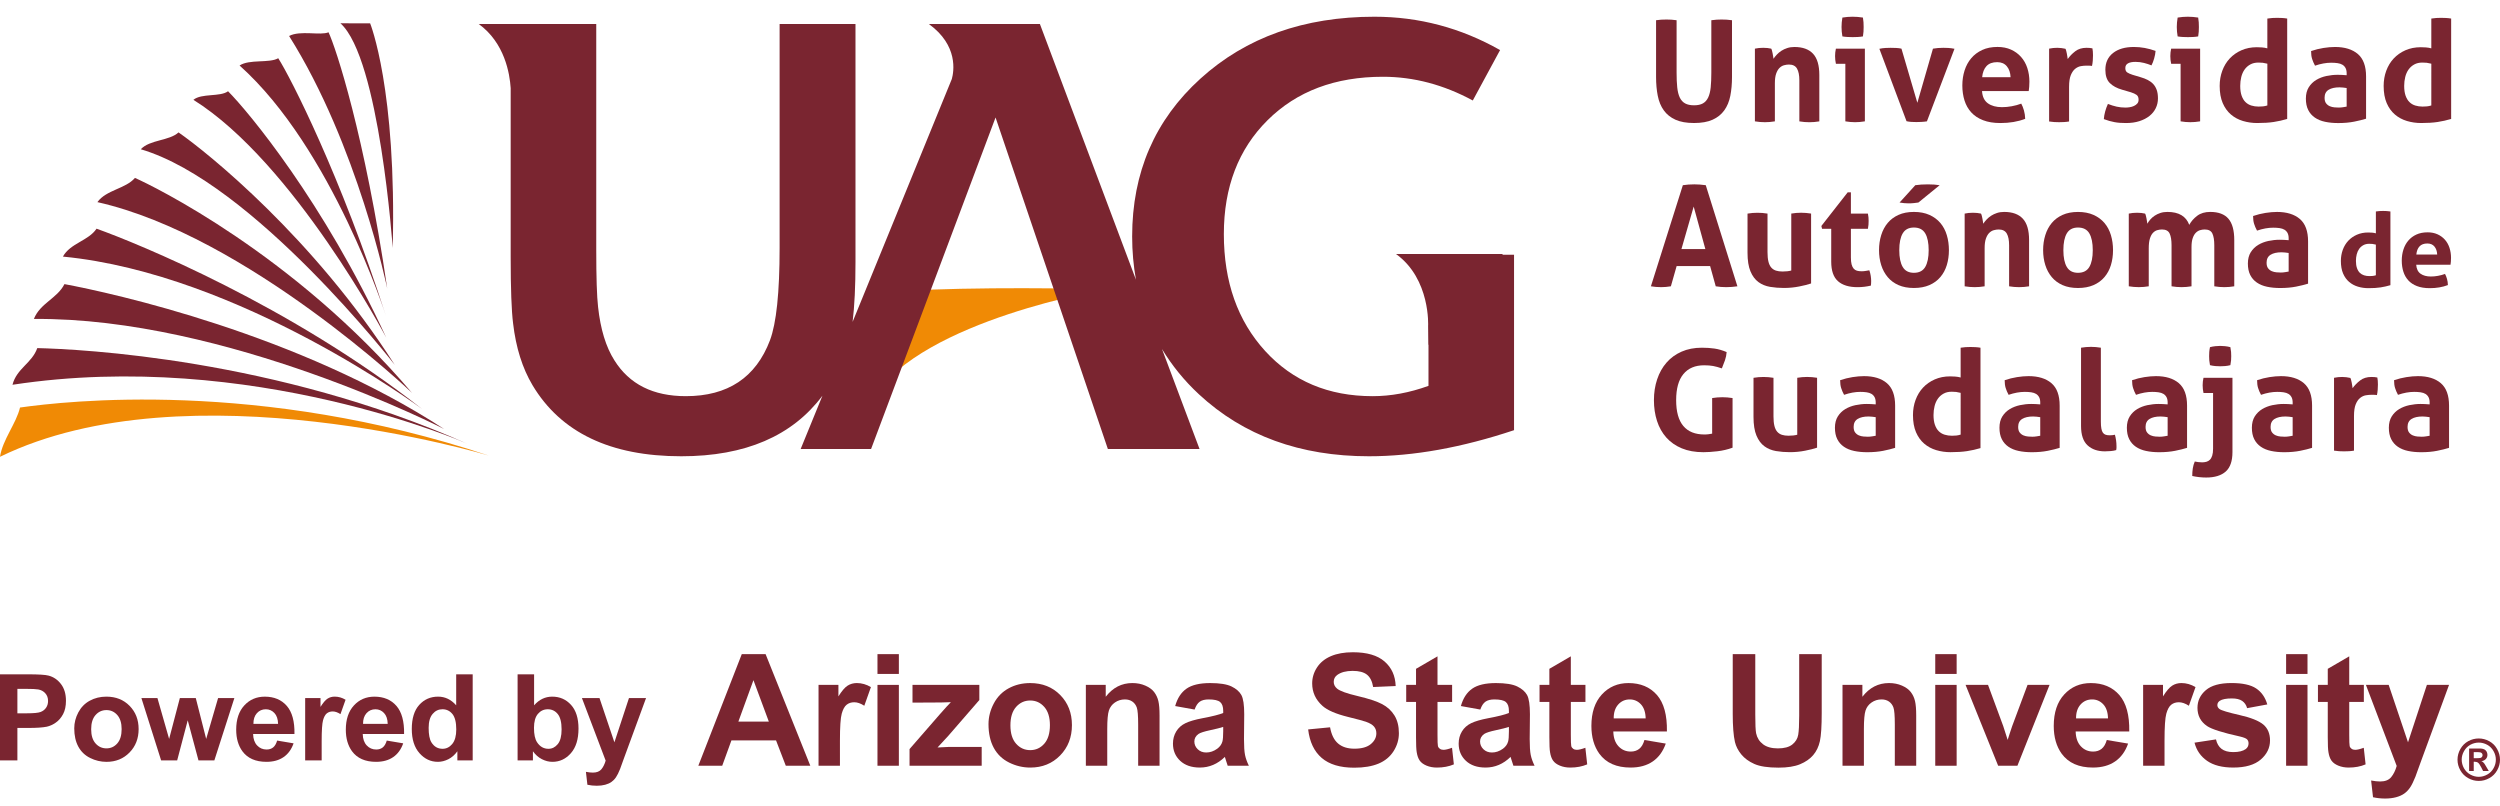 <?xml version="1.0" encoding="iso-8859-1"?>
<!-- Generator: Adobe Illustrator 27.7.0, SVG Export Plug-In . SVG Version: 6.00 Build 0)  -->
<svg version="1.1" id="Capa_1" xmlns="http://www.w3.org/2000/svg" xmlns:xlink="http://www.w3.org/1999/xlink" x="0px" y="0px"
	 viewBox="0 0 180 58" style="enable-background:new 0 0 180 58;" xml:space="preserve">
<g id="Ilustraci&#xF3;n_4_00000132790250542125063430000007858405399167453880_">
	<g>
		<g>
			<path style="fill:#7A2530;" d="M119.236,1.457c0.128-0.02,0.253-0.034,0.375-0.041c0.122-0.006,0.247-0.01,0.374-0.01
				c0.115,0,0.233,0.003,0.355,0.01c0.122,0.007,0.247,0.021,0.375,0.041v3.777c0,0.411,0.015,0.764,0.046,1.058
				c0.031,0.293,0.091,0.537,0.182,0.729c0.091,0.192,0.22,0.334,0.385,0.424c0.165,0.091,0.379,0.137,0.643,0.137
				c0.263,0,0.476-0.046,0.638-0.137c0.162-0.091,0.288-0.232,0.38-0.424c0.091-0.193,0.152-0.436,0.182-0.729
				c0.03-0.294,0.045-0.647,0.045-1.058V1.457c0.135-0.02,0.264-0.034,0.385-0.041c0.121-0.006,0.24-0.01,0.354-0.01
				c0.121,0,0.244,0.003,0.369,0.01c0.125,0.007,0.252,0.021,0.38,0.041v4.091c0,0.493-0.041,0.943-0.121,1.351
				c-0.081,0.409-0.226,0.758-0.436,1.048c-0.209,0.29-0.489,0.515-0.84,0.673c-0.351,0.158-0.796,0.237-1.336,0.237
				c-0.54,0-0.986-0.079-1.336-0.237c-0.352-0.158-0.632-0.383-0.841-0.673c-0.209-0.29-0.354-0.639-0.435-1.048
				c-0.081-0.408-0.122-0.859-0.122-1.351V1.457z"/>
			<path style="fill:#7A2530;" d="M126.354,3.503c0.095-0.02,0.189-0.035,0.284-0.046c0.095-0.01,0.199-0.015,0.314-0.015
				c0.115,0,0.216,0.005,0.303,0.015c0.088,0.01,0.18,0.025,0.274,0.046c0.021,0.034,0.039,0.083,0.055,0.147
				c0.017,0.064,0.033,0.131,0.046,0.203c0.014,0.071,0.026,0.14,0.036,0.207c0.01,0.067,0.018,0.125,0.025,0.172
				c0.067-0.101,0.148-0.203,0.243-0.303c0.094-0.102,0.204-0.192,0.328-0.273c0.125-0.081,0.266-0.147,0.421-0.197
				c0.155-0.051,0.327-0.076,0.516-0.076c0.594,0,1.041,0.162,1.341,0.486c0.301,0.324,0.451,0.834,0.451,1.529v3.341
				c-0.243,0.041-0.483,0.061-0.719,0.061c-0.237,0-0.476-0.02-0.719-0.061V5.781c0-0.365-0.055-0.645-0.168-0.841
				c-0.111-0.195-0.305-0.293-0.582-0.293c-0.115,0-0.233,0.017-0.354,0.051c-0.122,0.033-0.231,0.1-0.329,0.197
				c-0.098,0.098-0.177,0.235-0.238,0.411c-0.061,0.175-0.091,0.404-0.091,0.688v2.744c-0.242,0.041-0.482,0.061-0.719,0.061
				c-0.236,0-0.476-0.02-0.719-0.061V3.503z"/>
			<path style="fill:#7A2530;" d="M132.865,4.596h-0.679c-0.02-0.087-0.035-0.18-0.046-0.279c-0.01-0.097-0.015-0.191-0.015-0.278
				c0-0.182,0.02-0.361,0.06-0.537h2.086v5.235c-0.243,0.041-0.479,0.061-0.708,0.061c-0.223,0-0.456-0.02-0.698-0.061V4.596z
				 M132.652,2.622c-0.041-0.23-0.061-0.456-0.061-0.678c0-0.217,0.02-0.442,0.061-0.679c0.115-0.02,0.238-0.035,0.369-0.046
				c0.132-0.01,0.252-0.015,0.36-0.015c0.115,0,0.24,0.005,0.375,0.015c0.135,0.01,0.26,0.025,0.375,0.046
				c0.02,0.116,0.034,0.228,0.041,0.34c0.006,0.111,0.01,0.224,0.01,0.339c0,0.108-0.003,0.219-0.01,0.334
				c-0.007,0.114-0.021,0.229-0.041,0.344c-0.115,0.02-0.238,0.034-0.37,0.041c-0.131,0.006-0.254,0.01-0.369,0.01
				c-0.108,0-0.23-0.003-0.365-0.01C132.892,2.656,132.767,2.642,132.652,2.622"/>
			<path style="fill:#7A2530;" d="M135.315,3.513c0.162-0.034,0.312-0.054,0.451-0.06c0.138-0.007,0.258-0.01,0.359-0.01
				c0.135,0,0.27,0.003,0.405,0.01c0.135,0.006,0.26,0.023,0.375,0.05l1.144,3.898l1.124-3.898c0.115-0.021,0.236-0.036,0.365-0.046
				c0.128-0.01,0.256-0.015,0.385-0.015c0.101,0,0.218,0.003,0.349,0.01c0.132,0.006,0.282,0.027,0.451,0.06l-1.985,5.225
				c-0.128,0.02-0.263,0.034-0.405,0.041c-0.141,0.007-0.26,0.01-0.354,0.01c-0.101,0-0.216-0.004-0.344-0.01
				c-0.128-0.007-0.25-0.024-0.365-0.051L135.315,3.513z"/>
			<path style="fill:#7A2530;" d="M142.706,6.561c0.027,0.405,0.169,0.698,0.426,0.881c0.256,0.182,0.594,0.274,1.012,0.274
				c0.23,0,0.464-0.022,0.704-0.067c0.24-0.043,0.467-0.106,0.683-0.187c0.074,0.135,0.138,0.297,0.192,0.486
				c0.054,0.189,0.084,0.392,0.091,0.608c-0.527,0.203-1.12,0.303-1.782,0.303c-0.486,0-0.902-0.067-1.25-0.203
				c-0.348-0.134-0.631-0.322-0.85-0.562c-0.22-0.24-0.382-0.525-0.487-0.856c-0.104-0.33-0.157-0.692-0.157-1.083
				c0-0.385,0.054-0.746,0.162-1.084c0.108-0.337,0.268-0.631,0.481-0.881c0.212-0.25,0.476-0.447,0.789-0.592
				c0.314-0.146,0.68-0.218,1.099-0.218c0.364,0,0.689,0.064,0.972,0.192c0.284,0.128,0.525,0.303,0.723,0.526
				c0.199,0.223,0.35,0.488,0.451,0.795c0.101,0.307,0.152,0.637,0.152,0.987c0,0.129-0.006,0.255-0.015,0.38
				c-0.01,0.125-0.022,0.225-0.035,0.299H142.706z M144.761,5.558c-0.014-0.324-0.103-0.586-0.268-0.785
				c-0.165-0.199-0.397-0.298-0.694-0.298c-0.338,0-0.594,0.094-0.77,0.283c-0.176,0.189-0.28,0.456-0.314,0.8H144.761z"/>
			<path style="fill:#7A2530;" d="M147.536,3.503c0.102-0.02,0.198-0.035,0.289-0.046c0.091-0.01,0.191-0.015,0.299-0.015
				c0.101,0,0.201,0.006,0.299,0.019c0.098,0.014,0.194,0.031,0.289,0.051c0.021,0.034,0.039,0.083,0.055,0.147
				c0.017,0.064,0.033,0.131,0.046,0.203c0.014,0.07,0.026,0.141,0.036,0.213c0.01,0.07,0.018,0.129,0.025,0.176
				c0.148-0.209,0.33-0.396,0.546-0.561c0.216-0.166,0.486-0.248,0.81-0.248c0.067,0,0.145,0.003,0.233,0.01
				c0.088,0.007,0.153,0.017,0.192,0.03c0.014,0.067,0.024,0.145,0.03,0.233c0.007,0.088,0.01,0.179,0.01,0.273
				c0,0.115-0.005,0.24-0.015,0.375c-0.01,0.135-0.029,0.263-0.056,0.385c-0.075-0.014-0.157-0.021-0.248-0.021h-0.167
				c-0.114,0-0.243,0.011-0.385,0.035c-0.141,0.024-0.277,0.086-0.405,0.187c-0.128,0.101-0.235,0.253-0.319,0.456
				c-0.084,0.203-0.127,0.486-0.127,0.851v2.491c-0.121,0.021-0.242,0.034-0.364,0.041c-0.121,0.007-0.24,0.01-0.354,0.01
				s-0.231-0.004-0.349-0.01c-0.118-0.007-0.241-0.02-0.37-0.041V3.503z"/>
			<path style="fill:#7A2530;" d="M152.791,6.459c-0.378-0.108-0.673-0.268-0.886-0.481c-0.213-0.212-0.319-0.531-0.319-0.956
				c0-0.513,0.184-0.915,0.552-1.205c0.368-0.29,0.869-0.435,1.503-0.435c0.264,0,0.523,0.024,0.78,0.071
				c0.256,0.048,0.516,0.118,0.78,0.212c-0.014,0.176-0.047,0.358-0.102,0.547c-0.054,0.189-0.118,0.355-0.193,0.496
				c-0.162-0.067-0.34-0.127-0.536-0.177c-0.196-0.051-0.402-0.076-0.617-0.076c-0.23,0-0.408,0.035-0.537,0.106
				c-0.128,0.071-0.193,0.184-0.193,0.34c0,0.148,0.046,0.253,0.137,0.314c0.092,0.061,0.221,0.118,0.39,0.172l0.577,0.172
				c0.189,0.054,0.359,0.12,0.511,0.198c0.152,0.078,0.282,0.174,0.39,0.289c0.108,0.115,0.192,0.256,0.253,0.424
				c0.061,0.169,0.091,0.375,0.091,0.618c0,0.25-0.053,0.483-0.157,0.698c-0.104,0.216-0.256,0.403-0.455,0.562
				c-0.2,0.158-0.441,0.283-0.724,0.374c-0.283,0.091-0.604,0.136-0.962,0.136c-0.162,0-0.31-0.005-0.445-0.015
				c-0.136-0.01-0.266-0.027-0.39-0.051c-0.125-0.024-0.248-0.052-0.369-0.086c-0.122-0.034-0.253-0.078-0.395-0.131
				c0.013-0.182,0.046-0.366,0.097-0.552c0.051-0.185,0.116-0.366,0.197-0.541c0.223,0.088,0.434,0.153,0.633,0.197
				c0.199,0.044,0.407,0.066,0.623,0.066c0.095,0,0.198-0.008,0.309-0.025c0.112-0.017,0.214-0.047,0.309-0.091
				c0.095-0.043,0.174-0.101,0.238-0.172c0.065-0.07,0.096-0.163,0.096-0.278c0-0.162-0.049-0.278-0.147-0.349
				c-0.098-0.071-0.235-0.133-0.41-0.188L152.791,6.459z"/>
			<path style="fill:#7A2530;" d="M157.003,4.596h-0.679c-0.02-0.087-0.035-0.18-0.046-0.279c-0.01-0.097-0.015-0.191-0.015-0.278
				c0-0.182,0.02-0.361,0.06-0.537h2.086v5.235c-0.243,0.041-0.479,0.061-0.708,0.061c-0.223,0-0.456-0.02-0.698-0.061V4.596z
				 M156.79,2.622c-0.041-0.23-0.061-0.456-0.061-0.678c0-0.217,0.02-0.442,0.061-0.679c0.115-0.02,0.238-0.035,0.369-0.046
				c0.132-0.01,0.252-0.015,0.36-0.015c0.115,0,0.24,0.005,0.375,0.015c0.135,0.01,0.26,0.025,0.375,0.046
				c0.02,0.116,0.034,0.228,0.041,0.34c0.006,0.111,0.01,0.224,0.01,0.339c0,0.108-0.003,0.219-0.01,0.334
				c-0.007,0.114-0.021,0.229-0.041,0.344c-0.115,0.02-0.238,0.034-0.37,0.041c-0.132,0.006-0.254,0.01-0.369,0.01
				c-0.108,0-0.23-0.003-0.365-0.01C157.029,2.656,156.905,2.642,156.79,2.622"/>
			<path style="fill:#7A2530;" d="M163.25,1.336c0.122-0.021,0.241-0.034,0.36-0.041c0.118-0.006,0.234-0.01,0.349-0.01
				c0.115,0,0.233,0.003,0.355,0.01c0.121,0.007,0.242,0.02,0.364,0.041v7.229c-0.318,0.095-0.64,0.167-0.967,0.217
				c-0.328,0.051-0.724,0.076-1.19,0.076c-0.358,0-0.7-0.049-1.028-0.147c-0.328-0.098-0.617-0.253-0.866-0.466
				c-0.25-0.213-0.447-0.488-0.592-0.825c-0.145-0.338-0.218-0.75-0.218-1.235c0-0.385,0.062-0.748,0.187-1.089
				c0.125-0.341,0.304-0.636,0.537-0.886c0.233-0.249,0.515-0.447,0.845-0.592c0.331-0.145,0.699-0.218,1.104-0.218
				c0.122,0,0.248,0.005,0.38,0.015c0.131,0.01,0.258,0.032,0.379,0.066V1.336z M163.25,4.586c-0.135-0.034-0.244-0.055-0.329-0.066
				c-0.085-0.01-0.191-0.015-0.319-0.015c-0.223,0-0.417,0.045-0.582,0.137c-0.165,0.091-0.302,0.212-0.41,0.365
				c-0.108,0.152-0.187,0.33-0.238,0.536c-0.051,0.206-0.076,0.42-0.076,0.643c0,0.277,0.034,0.512,0.101,0.703
				c0.068,0.192,0.16,0.346,0.278,0.46c0.119,0.116,0.258,0.198,0.42,0.249c0.163,0.05,0.338,0.076,0.527,0.076
				c0.115,0,0.219-0.005,0.314-0.015c0.095-0.01,0.199-0.031,0.314-0.066V4.586z"/>
			<path style="fill:#7A2530;" d="M168.96,5.295c0-0.163-0.027-0.294-0.08-0.395c-0.055-0.102-0.129-0.181-0.223-0.238
				c-0.095-0.057-0.211-0.096-0.35-0.116c-0.139-0.02-0.292-0.03-0.461-0.03c-0.365,0-0.753,0.071-1.165,0.212
				c-0.095-0.175-0.165-0.341-0.212-0.496c-0.048-0.155-0.071-0.34-0.071-0.557c0.297-0.101,0.594-0.175,0.89-0.222
				c0.297-0.047,0.574-0.071,0.831-0.071c0.701,0,1.25,0.169,1.645,0.506c0.395,0.337,0.593,0.877,0.593,1.62v3.038
				c-0.237,0.074-0.524,0.145-0.861,0.213c-0.338,0.067-0.719,0.101-1.144,0.101c-0.345,0-0.66-0.03-0.946-0.091
				c-0.287-0.06-0.534-0.162-0.739-0.304c-0.206-0.142-0.365-0.324-0.476-0.547c-0.112-0.222-0.168-0.496-0.168-0.82
				s0.07-0.596,0.207-0.815c0.139-0.219,0.317-0.395,0.537-0.527c0.219-0.132,0.464-0.226,0.734-0.284
				c0.27-0.057,0.54-0.086,0.81-0.086c0.195,0,0.412,0.01,0.648,0.031V5.295z M168.96,6.338c-0.08-0.014-0.169-0.025-0.263-0.035
				c-0.095-0.01-0.179-0.015-0.254-0.015c-0.331,0-0.592,0.059-0.784,0.177c-0.192,0.118-0.289,0.309-0.289,0.572
				c0,0.176,0.037,0.311,0.111,0.405c0.074,0.094,0.164,0.164,0.268,0.207c0.104,0.044,0.216,0.071,0.334,0.081
				c0.118,0.01,0.221,0.015,0.309,0.015c0.101,0,0.203-0.009,0.304-0.025c0.101-0.017,0.189-0.032,0.263-0.045V6.338z"/>
			<path style="fill:#7A2530;" d="M175.055,1.336c0.122-0.021,0.241-0.034,0.36-0.041c0.118-0.006,0.234-0.01,0.349-0.01
				c0.115,0,0.233,0.003,0.355,0.01c0.121,0.007,0.242,0.02,0.364,0.041v7.229c-0.318,0.095-0.64,0.167-0.967,0.217
				c-0.328,0.051-0.724,0.076-1.19,0.076c-0.358,0-0.7-0.049-1.027-0.147c-0.328-0.098-0.617-0.253-0.866-0.466
				c-0.25-0.213-0.447-0.488-0.592-0.825c-0.145-0.338-0.218-0.75-0.218-1.235c0-0.385,0.062-0.748,0.187-1.089
				c0.125-0.341,0.304-0.636,0.537-0.886c0.233-0.249,0.515-0.447,0.845-0.592c0.331-0.145,0.699-0.218,1.104-0.218
				c0.122,0,0.248,0.005,0.38,0.015c0.131,0.01,0.258,0.032,0.379,0.066V1.336z M175.055,4.586
				c-0.135-0.034-0.244-0.055-0.329-0.066c-0.085-0.01-0.191-0.015-0.319-0.015c-0.223,0-0.417,0.045-0.582,0.137
				c-0.165,0.091-0.302,0.212-0.41,0.365c-0.108,0.152-0.187,0.33-0.238,0.536c-0.051,0.206-0.076,0.42-0.076,0.643
				c0,0.277,0.034,0.512,0.101,0.703c0.068,0.192,0.16,0.346,0.278,0.46c0.118,0.116,0.258,0.198,0.42,0.249
				c0.163,0.05,0.338,0.076,0.527,0.076c0.115,0,0.219-0.005,0.314-0.015c0.095-0.01,0.199-0.031,0.314-0.066V4.586z"/>
			<path style="fill:#7A2530;" d="M123.276,28.66c0.249-0.04,0.492-0.06,0.729-0.06s0.483,0.02,0.739,0.06v3.574
				c-0.351,0.128-0.718,0.214-1.099,0.258c-0.381,0.044-0.714,0.066-0.997,0.066c-0.594,0-1.114-0.092-1.56-0.278
				c-0.445-0.185-0.817-0.446-1.114-0.779c-0.297-0.335-0.52-0.731-0.668-1.19c-0.149-0.459-0.223-0.958-0.223-1.498
				c0-0.54,0.077-1.042,0.233-1.504c0.155-0.462,0.379-0.863,0.673-1.2c0.293-0.338,0.654-0.6,1.084-0.79
				c0.428-0.189,0.917-0.284,1.463-0.284c0.324,0,0.626,0.021,0.906,0.061c0.28,0.04,0.573,0.125,0.876,0.253
				c-0.014,0.203-0.054,0.4-0.121,0.593c-0.067,0.192-0.142,0.386-0.223,0.582c-0.236-0.081-0.446-0.139-0.628-0.172
				c-0.182-0.034-0.398-0.051-0.648-0.051c-0.648,0-1.146,0.211-1.494,0.633c-0.348,0.422-0.521,1.048-0.521,1.879
				c0,0.83,0.172,1.449,0.516,1.858c0.345,0.409,0.851,0.612,1.519,0.612c0.115,0,0.218-0.006,0.308-0.02
				c0.092-0.013,0.174-0.027,0.249-0.04V28.66z"/>
			<path style="fill:#7A2530;" d="M126.253,27.202c0.242-0.041,0.482-0.06,0.719-0.06c0.236,0,0.476,0.019,0.719,0.06v2.774
				c0,0.277,0.022,0.505,0.066,0.683c0.043,0.179,0.111,0.321,0.202,0.425c0.091,0.105,0.205,0.179,0.339,0.223
				c0.134,0.043,0.293,0.065,0.476,0.065c0.25,0,0.459-0.024,0.628-0.071v-4.101c0.243-0.041,0.48-0.06,0.709-0.06
				c0.236,0,0.476,0.019,0.719,0.06v5.032c-0.216,0.075-0.501,0.147-0.856,0.217c-0.354,0.071-0.724,0.107-1.108,0.107
				c-0.345,0-0.675-0.027-0.993-0.08c-0.317-0.055-0.596-0.169-0.835-0.345c-0.24-0.176-0.43-0.432-0.572-0.77
				c-0.142-0.338-0.213-0.786-0.213-1.347V27.202z"/>
			<path style="fill:#7A2530;" d="M135.052,28.994c0-0.163-0.027-0.294-0.08-0.395c-0.055-0.102-0.129-0.181-0.223-0.238
				c-0.095-0.057-0.211-0.096-0.35-0.116c-0.139-0.02-0.292-0.03-0.461-0.03c-0.365,0-0.753,0.071-1.165,0.212
				c-0.095-0.175-0.165-0.341-0.212-0.496c-0.048-0.155-0.071-0.34-0.071-0.557c0.297-0.101,0.594-0.175,0.89-0.222
				c0.297-0.047,0.574-0.071,0.831-0.071c0.701,0,1.25,0.169,1.645,0.506c0.395,0.337,0.593,0.877,0.593,1.62v3.038
				c-0.237,0.074-0.524,0.145-0.861,0.213c-0.338,0.067-0.719,0.101-1.144,0.101c-0.345,0-0.66-0.03-0.946-0.091
				c-0.287-0.06-0.534-0.162-0.739-0.304c-0.206-0.142-0.365-0.324-0.476-0.547c-0.112-0.222-0.168-0.496-0.168-0.82
				c0-0.324,0.07-0.596,0.207-0.815c0.139-0.219,0.317-0.395,0.537-0.527c0.219-0.132,0.464-0.226,0.734-0.284
				c0.27-0.057,0.54-0.086,0.81-0.086c0.195,0,0.412,0.01,0.648,0.031V28.994z M135.052,30.037c-0.08-0.014-0.169-0.025-0.263-0.035
				c-0.095-0.01-0.179-0.015-0.254-0.015c-0.331,0-0.592,0.059-0.784,0.177c-0.192,0.118-0.289,0.309-0.289,0.572
				c0,0.176,0.037,0.311,0.111,0.405c0.074,0.094,0.164,0.164,0.268,0.207c0.104,0.044,0.216,0.071,0.334,0.081
				c0.118,0.01,0.221,0.015,0.309,0.015c0.101,0,0.203-0.009,0.304-0.025c0.101-0.017,0.189-0.032,0.263-0.045V30.037z"/>
			<path style="fill:#7A2530;" d="M141.167,25.035c0.122-0.021,0.241-0.034,0.36-0.041c0.118-0.006,0.234-0.01,0.349-0.01
				c0.115,0,0.233,0.003,0.355,0.01c0.121,0.007,0.242,0.02,0.364,0.041v7.229c-0.318,0.095-0.64,0.167-0.967,0.217
				c-0.328,0.051-0.724,0.076-1.19,0.076c-0.358,0-0.701-0.049-1.028-0.147c-0.328-0.098-0.617-0.253-0.866-0.466
				c-0.25-0.213-0.447-0.488-0.592-0.825c-0.145-0.338-0.218-0.75-0.218-1.235c0-0.385,0.062-0.748,0.187-1.089
				c0.125-0.341,0.304-0.636,0.537-0.886c0.233-0.249,0.515-0.447,0.845-0.592c0.331-0.145,0.699-0.218,1.104-0.218
				c0.122,0,0.248,0.005,0.38,0.015c0.131,0.01,0.258,0.032,0.379,0.066V25.035z M141.167,28.285
				c-0.135-0.034-0.244-0.055-0.329-0.066c-0.085-0.01-0.191-0.015-0.319-0.015c-0.223,0-0.417,0.045-0.582,0.137
				c-0.165,0.091-0.302,0.212-0.41,0.365c-0.108,0.152-0.187,0.33-0.238,0.536c-0.051,0.206-0.076,0.42-0.076,0.643
				c0,0.277,0.034,0.512,0.101,0.703c0.068,0.192,0.16,0.346,0.278,0.46c0.119,0.116,0.258,0.198,0.42,0.249
				c0.163,0.05,0.338,0.076,0.527,0.076c0.115,0,0.219-0.005,0.314-0.015c0.095-0.01,0.199-0.031,0.314-0.066V28.285z"/>
			<path style="fill:#7A2530;" d="M146.898,28.994c0-0.163-0.027-0.294-0.08-0.395c-0.055-0.102-0.129-0.181-0.223-0.238
				c-0.095-0.057-0.211-0.096-0.35-0.116c-0.139-0.02-0.292-0.03-0.461-0.03c-0.365,0-0.753,0.071-1.165,0.212
				c-0.095-0.175-0.165-0.341-0.212-0.496c-0.048-0.155-0.071-0.34-0.071-0.557c0.297-0.101,0.594-0.175,0.89-0.222
				c0.297-0.047,0.574-0.071,0.831-0.071c0.701,0,1.25,0.169,1.645,0.506c0.395,0.337,0.593,0.877,0.593,1.62v3.038
				c-0.237,0.074-0.524,0.145-0.861,0.213c-0.338,0.067-0.719,0.101-1.144,0.101c-0.345,0-0.66-0.03-0.946-0.091
				c-0.287-0.06-0.534-0.162-0.739-0.304c-0.206-0.142-0.365-0.324-0.476-0.547c-0.112-0.222-0.168-0.496-0.168-0.82
				c0-0.324,0.07-0.596,0.207-0.815c0.139-0.219,0.317-0.395,0.537-0.527c0.219-0.132,0.464-0.226,0.734-0.284
				c0.27-0.057,0.54-0.086,0.81-0.086c0.195,0,0.412,0.01,0.648,0.031V28.994z M146.898,30.037c-0.08-0.014-0.169-0.025-0.263-0.035
				c-0.095-0.01-0.179-0.015-0.254-0.015c-0.331,0-0.592,0.059-0.784,0.177c-0.192,0.118-0.289,0.309-0.289,0.572
				c0,0.176,0.037,0.311,0.111,0.405c0.074,0.094,0.164,0.164,0.268,0.207c0.104,0.044,0.216,0.071,0.334,0.081
				c0.118,0.01,0.221,0.015,0.309,0.015c0.101,0,0.202-0.009,0.304-0.025c0.101-0.017,0.189-0.032,0.263-0.045V30.037z"/>
			<path style="fill:#7A2530;" d="M149.834,25.035c0.243-0.041,0.483-0.061,0.72-0.061c0.229,0,0.465,0.02,0.708,0.061v5.315
				c0,0.21,0.012,0.378,0.036,0.507c0.023,0.128,0.06,0.228,0.111,0.298c0.051,0.071,0.117,0.12,0.198,0.147
				c0.081,0.027,0.182,0.04,0.304,0.04c0.054,0,0.113-0.003,0.177-0.01c0.064-0.006,0.127-0.017,0.187-0.03
				c0.074,0.277,0.112,0.546,0.112,0.81v0.147c0,0.044-0.007,0.093-0.02,0.147c-0.108,0.034-0.238,0.057-0.39,0.071
				c-0.152,0.013-0.292,0.02-0.42,0.02c-0.52,0-0.937-0.143-1.251-0.431c-0.314-0.287-0.471-0.754-0.471-1.402V25.035z"/>
			<path style="fill:#7A2530;" d="M156.071,28.994c0-0.163-0.027-0.294-0.08-0.395c-0.055-0.102-0.129-0.181-0.223-0.238
				c-0.095-0.057-0.211-0.096-0.35-0.116c-0.139-0.02-0.292-0.03-0.461-0.03c-0.365,0-0.753,0.071-1.165,0.212
				c-0.095-0.175-0.165-0.341-0.212-0.496c-0.048-0.155-0.071-0.34-0.071-0.557c0.297-0.101,0.594-0.175,0.89-0.222
				c0.297-0.047,0.574-0.071,0.831-0.071c0.701,0,1.25,0.169,1.645,0.506c0.395,0.337,0.593,0.877,0.593,1.62v3.038
				c-0.237,0.074-0.524,0.145-0.861,0.213c-0.338,0.067-0.719,0.101-1.144,0.101c-0.345,0-0.66-0.03-0.946-0.091
				c-0.287-0.06-0.534-0.162-0.739-0.304c-0.206-0.142-0.365-0.324-0.476-0.547c-0.112-0.222-0.168-0.496-0.168-0.82
				c0-0.324,0.07-0.596,0.207-0.815c0.139-0.219,0.317-0.395,0.537-0.527c0.219-0.132,0.464-0.226,0.734-0.284
				c0.27-0.057,0.54-0.086,0.81-0.086c0.195,0,0.412,0.01,0.648,0.031V28.994z M156.071,30.037c-0.08-0.014-0.169-0.025-0.263-0.035
				c-0.095-0.01-0.179-0.015-0.254-0.015c-0.331,0-0.592,0.059-0.784,0.177c-0.192,0.118-0.289,0.309-0.289,0.572
				c0,0.176,0.037,0.311,0.111,0.405c0.074,0.094,0.164,0.164,0.268,0.207c0.104,0.044,0.216,0.071,0.334,0.081
				c0.118,0.01,0.221,0.015,0.309,0.015c0.101,0,0.202-0.009,0.304-0.025c0.101-0.017,0.189-0.032,0.263-0.045V30.037z"/>
			<path style="fill:#7A2530;" d="M159.341,28.295h-0.689c-0.02-0.087-0.035-0.18-0.046-0.278c-0.01-0.097-0.015-0.191-0.015-0.278
				c0-0.183,0.02-0.361,0.06-0.537h2.086v5.346c0,0.648-0.162,1.116-0.485,1.403c-0.325,0.287-0.794,0.431-1.408,0.431
				c-0.169,0-0.341-0.01-0.516-0.03c-0.176-0.02-0.338-0.047-0.486-0.081c0-0.196,0.013-0.379,0.04-0.551
				c0.027-0.172,0.075-0.337,0.142-0.491c0.068,0.013,0.148,0.027,0.243,0.041c0.095,0.013,0.189,0.019,0.284,0.019
				c0.107,0,0.211-0.013,0.309-0.04c0.097-0.028,0.182-0.076,0.253-0.147c0.071-0.071,0.126-0.171,0.167-0.299
				c0.041-0.129,0.061-0.297,0.061-0.506V28.295z M159.118,26.291c-0.027-0.141-0.044-0.26-0.051-0.354
				c-0.007-0.095-0.01-0.192-0.01-0.293c0-0.108,0.004-0.209,0.01-0.304c0.006-0.094,0.024-0.209,0.051-0.344
				c0.128-0.034,0.258-0.058,0.39-0.071c0.132-0.014,0.248-0.02,0.35-0.02c0.095,0,0.209,0.007,0.344,0.02
				c0.135,0.013,0.264,0.037,0.385,0.071c0.027,0.135,0.044,0.25,0.051,0.344c0.006,0.095,0.01,0.196,0.01,0.304
				c0,0.101-0.003,0.199-0.01,0.293c-0.007,0.094-0.024,0.213-0.051,0.354c-0.121,0.034-0.25,0.055-0.385,0.066
				c-0.135,0.01-0.249,0.015-0.344,0.015c-0.102,0-0.218-0.006-0.35-0.015C159.376,26.346,159.246,26.325,159.118,26.291"/>
			<path style="fill:#7A2530;" d="M165.072,28.994c0-0.163-0.027-0.294-0.08-0.395c-0.055-0.102-0.129-0.181-0.223-0.238
				c-0.095-0.057-0.211-0.096-0.35-0.116c-0.139-0.02-0.292-0.03-0.461-0.03c-0.365,0-0.753,0.071-1.165,0.212
				c-0.095-0.175-0.165-0.341-0.212-0.496c-0.048-0.155-0.071-0.34-0.071-0.557c0.297-0.101,0.594-0.175,0.89-0.222
				c0.297-0.047,0.574-0.071,0.831-0.071c0.701,0,1.25,0.169,1.645,0.506c0.395,0.337,0.593,0.877,0.593,1.62v3.038
				c-0.237,0.074-0.524,0.145-0.861,0.213c-0.338,0.067-0.719,0.101-1.144,0.101c-0.345,0-0.66-0.03-0.946-0.091
				c-0.287-0.06-0.534-0.162-0.739-0.304c-0.206-0.142-0.365-0.324-0.476-0.547c-0.112-0.222-0.168-0.496-0.168-0.82
				c0-0.324,0.07-0.596,0.207-0.815c0.139-0.219,0.317-0.395,0.537-0.527c0.219-0.132,0.464-0.226,0.734-0.284
				c0.27-0.057,0.54-0.086,0.81-0.086c0.195,0,0.412,0.01,0.648,0.031V28.994z M165.072,30.037c-0.08-0.014-0.169-0.025-0.263-0.035
				c-0.095-0.01-0.179-0.015-0.254-0.015c-0.331,0-0.592,0.059-0.784,0.177c-0.192,0.118-0.289,0.309-0.289,0.572
				c0,0.176,0.037,0.311,0.111,0.405c0.074,0.094,0.164,0.164,0.268,0.207c0.104,0.044,0.216,0.071,0.334,0.081
				c0.118,0.01,0.221,0.015,0.309,0.015c0.101,0,0.203-0.009,0.304-0.025c0.101-0.017,0.189-0.032,0.263-0.045V30.037z"/>
			<path style="fill:#7A2530;" d="M168.048,27.202c0.102-0.02,0.198-0.035,0.289-0.046c0.091-0.01,0.191-0.015,0.299-0.015
				c0.101,0,0.201,0.006,0.299,0.019c0.098,0.014,0.194,0.031,0.289,0.051c0.021,0.034,0.039,0.083,0.055,0.147
				c0.017,0.064,0.033,0.131,0.046,0.203c0.014,0.07,0.026,0.141,0.036,0.213c0.01,0.07,0.018,0.129,0.025,0.176
				c0.148-0.209,0.33-0.396,0.547-0.561c0.216-0.166,0.486-0.248,0.81-0.248c0.067,0,0.145,0.003,0.233,0.01
				c0.088,0.007,0.153,0.017,0.192,0.03c0.014,0.067,0.024,0.145,0.031,0.233c0.006,0.088,0.01,0.179,0.01,0.273
				c0,0.115-0.005,0.24-0.015,0.375c-0.01,0.135-0.029,0.263-0.056,0.385c-0.075-0.014-0.157-0.021-0.248-0.021h-0.167
				c-0.115,0-0.244,0.011-0.385,0.035c-0.141,0.024-0.277,0.086-0.405,0.187c-0.128,0.101-0.235,0.253-0.319,0.456
				c-0.084,0.203-0.127,0.486-0.127,0.851v2.491c-0.121,0.021-0.242,0.034-0.364,0.041c-0.121,0.007-0.24,0.01-0.354,0.01
				c-0.115,0-0.231-0.004-0.349-0.01c-0.118-0.007-0.241-0.02-0.37-0.041V27.202z"/>
			<path style="fill:#7A2530;" d="M174.934,28.994c0-0.163-0.027-0.294-0.08-0.395c-0.055-0.102-0.129-0.181-0.223-0.238
				c-0.095-0.057-0.211-0.096-0.35-0.116c-0.139-0.02-0.292-0.03-0.461-0.03c-0.365,0-0.753,0.071-1.165,0.212
				c-0.095-0.175-0.165-0.341-0.212-0.496c-0.048-0.155-0.071-0.34-0.071-0.557c0.297-0.101,0.594-0.175,0.89-0.222
				c0.297-0.047,0.574-0.071,0.831-0.071c0.701,0,1.25,0.169,1.645,0.506c0.395,0.337,0.593,0.877,0.593,1.62v3.038
				c-0.237,0.074-0.524,0.145-0.861,0.213s-0.719,0.101-1.144,0.101c-0.345,0-0.66-0.03-0.946-0.091
				c-0.287-0.06-0.534-0.162-0.739-0.304c-0.206-0.142-0.365-0.324-0.476-0.547c-0.112-0.222-0.168-0.496-0.168-0.82
				c0-0.324,0.07-0.596,0.207-0.815c0.139-0.219,0.317-0.395,0.537-0.527c0.219-0.132,0.464-0.226,0.734-0.284
				c0.27-0.057,0.54-0.086,0.81-0.086c0.195,0,0.412,0.01,0.648,0.031V28.994z M174.934,30.037c-0.08-0.014-0.169-0.025-0.263-0.035
				c-0.095-0.01-0.179-0.015-0.254-0.015c-0.331,0-0.592,0.059-0.784,0.177c-0.192,0.118-0.289,0.309-0.289,0.572
				c0,0.176,0.037,0.311,0.111,0.405c0.074,0.094,0.164,0.164,0.268,0.207c0.104,0.044,0.216,0.071,0.334,0.081
				c0.118,0.01,0.221,0.015,0.309,0.015c0.101,0,0.202-0.009,0.304-0.025c0.101-0.017,0.189-0.032,0.263-0.045V30.037z"/>
			<path style="fill:#7A2530;" d="M121.165,13.334c0.141-0.021,0.277-0.035,0.405-0.046c0.128-0.01,0.27-0.015,0.425-0.015
				c0.135,0,0.267,0.005,0.394,0.015c0.129,0.01,0.27,0.025,0.426,0.046l2.278,7.28c-0.277,0.041-0.547,0.061-0.81,0.061
				c-0.256,0-0.506-0.02-0.75-0.061l-0.405-1.458h-2.41l-0.415,1.458c-0.243,0.041-0.476,0.061-0.699,0.061
				c-0.25,0-0.496-0.02-0.739-0.061L121.165,13.334z M122.785,17.931l-0.84-3.058l-0.881,3.058H122.785z"/>
			<path style="fill:#7A2530;" d="M125.823,15.379c0.243-0.041,0.482-0.06,0.719-0.06c0.236,0,0.476,0.019,0.719,0.06v2.774
				c0,0.277,0.022,0.505,0.066,0.683c0.043,0.179,0.111,0.321,0.202,0.425c0.091,0.105,0.205,0.179,0.339,0.223
				c0.135,0.043,0.293,0.065,0.476,0.065c0.25,0,0.459-0.024,0.628-0.071v-4.101c0.242-0.041,0.479-0.06,0.708-0.06
				c0.236,0,0.476,0.019,0.719,0.06v5.032c-0.216,0.075-0.501,0.147-0.856,0.217c-0.354,0.071-0.724,0.107-1.108,0.107
				c-0.345,0-0.675-0.027-0.993-0.08c-0.317-0.055-0.596-0.169-0.835-0.345c-0.24-0.176-0.43-0.432-0.572-0.77
				c-0.142-0.338-0.213-0.786-0.213-1.347V15.379z"/>
			<path style="fill:#7A2530;" d="M131.847,16.473h-0.658l-0.051-0.203l1.894-2.42h0.233v1.529h1.225
				c0.021,0.102,0.034,0.193,0.041,0.274c0.006,0.08,0.01,0.165,0.01,0.253c0,0.095-0.003,0.186-0.01,0.274
				c-0.007,0.088-0.02,0.186-0.041,0.293h-1.225v2.056c0,0.21,0.017,0.378,0.05,0.507c0.034,0.128,0.083,0.229,0.147,0.303
				c0.064,0.074,0.144,0.125,0.238,0.152c0.094,0.027,0.206,0.041,0.335,0.041c0.101,0,0.201-0.009,0.298-0.026
				c0.098-0.017,0.184-0.031,0.259-0.045c0.047,0.129,0.08,0.262,0.101,0.4c0.02,0.138,0.031,0.262,0.031,0.369
				c0,0.075-0.002,0.137-0.006,0.187c-0.003,0.05-0.009,0.099-0.015,0.147c-0.311,0.074-0.631,0.112-0.962,0.112
				c-0.614,0-1.084-0.144-1.407-0.431c-0.324-0.286-0.486-0.754-0.486-1.402V16.473z"/>
			<path style="fill:#7A2530;" d="M137.801,20.735c-0.424,0-0.795-0.069-1.108-0.207c-0.314-0.138-0.574-0.33-0.78-0.577
				c-0.206-0.246-0.362-0.535-0.466-0.865c-0.104-0.331-0.157-0.689-0.157-1.073c0-0.385,0.052-0.746,0.157-1.083
				c0.104-0.338,0.26-0.629,0.466-0.876c0.206-0.246,0.466-0.44,0.78-0.582c0.314-0.142,0.684-0.213,1.108-0.213
				c0.426,0,0.797,0.071,1.114,0.213c0.317,0.141,0.581,0.336,0.79,0.582c0.209,0.247,0.365,0.539,0.465,0.876
				c0.102,0.337,0.152,0.699,0.152,1.083c0,0.385-0.051,0.743-0.152,1.073c-0.101,0.331-0.256,0.62-0.465,0.865
				c-0.209,0.247-0.472,0.439-0.79,0.577C138.597,20.666,138.226,20.735,137.801,20.735 M137.801,19.642
				c0.378,0,0.65-0.139,0.815-0.42c0.165-0.28,0.248-0.684,0.248-1.21c0-0.527-0.083-0.93-0.248-1.21
				c-0.166-0.28-0.437-0.42-0.815-0.42c-0.371,0-0.639,0.14-0.805,0.42c-0.165,0.28-0.248,0.683-0.248,1.21
				c0,0.526,0.083,0.93,0.248,1.21C137.162,19.502,137.429,19.642,137.801,19.642 M137.902,13.334
				c0.269-0.041,0.574-0.06,0.911-0.06c0.175,0,0.325,0.005,0.451,0.015c0.125,0.01,0.254,0.025,0.39,0.046l-1.529,1.246
				c-0.087,0.013-0.192,0.027-0.314,0.04c-0.122,0.014-0.25,0.021-0.385,0.021c-0.216,0-0.435-0.021-0.658-0.06L137.902,13.334z"/>
			<path style="fill:#7A2530;" d="M141.456,15.379c0.095-0.02,0.189-0.035,0.284-0.046c0.095-0.01,0.199-0.015,0.314-0.015
				c0.115,0,0.216,0.005,0.303,0.015c0.088,0.01,0.18,0.025,0.274,0.046c0.021,0.034,0.039,0.083,0.055,0.147
				c0.017,0.064,0.033,0.131,0.046,0.203c0.014,0.071,0.026,0.14,0.036,0.207c0.01,0.067,0.018,0.125,0.025,0.172
				c0.067-0.101,0.148-0.203,0.243-0.304c0.094-0.102,0.204-0.192,0.328-0.273c0.125-0.081,0.266-0.147,0.421-0.197
				c0.155-0.051,0.327-0.076,0.516-0.076c0.594,0,1.041,0.162,1.341,0.486c0.301,0.324,0.451,0.834,0.451,1.529v3.341
				c-0.243,0.041-0.483,0.061-0.719,0.061c-0.237,0-0.476-0.02-0.719-0.061v-2.957c0-0.365-0.055-0.645-0.168-0.841
				c-0.111-0.195-0.305-0.293-0.582-0.293c-0.115,0-0.233,0.017-0.354,0.051c-0.122,0.033-0.231,0.1-0.329,0.197
				c-0.098,0.098-0.177,0.235-0.238,0.411c-0.061,0.175-0.091,0.404-0.091,0.688v2.744c-0.242,0.041-0.482,0.061-0.719,0.061
				c-0.236,0-0.476-0.02-0.719-0.061V15.379z"/>
			<path style="fill:#7A2530;" d="M149.616,20.736c-0.425,0-0.795-0.069-1.108-0.207c-0.314-0.138-0.574-0.33-0.78-0.577
				c-0.206-0.246-0.362-0.535-0.466-0.866c-0.104-0.331-0.157-0.688-0.157-1.073c0-0.385,0.052-0.746,0.157-1.083
				c0.104-0.338,0.26-0.629,0.466-0.876c0.205-0.246,0.465-0.44,0.78-0.582c0.314-0.141,0.683-0.212,1.108-0.212
				c0.425,0,0.796,0.071,1.114,0.212c0.317,0.141,0.581,0.336,0.79,0.582c0.209,0.247,0.365,0.538,0.466,0.876
				c0.101,0.338,0.152,0.698,0.152,1.083c0,0.385-0.051,0.743-0.152,1.073c-0.101,0.331-0.256,0.619-0.466,0.866
				c-0.209,0.247-0.472,0.439-0.79,0.577C150.413,20.666,150.041,20.736,149.616,20.736 M149.616,19.642
				c0.378,0,0.649-0.14,0.815-0.42s0.248-0.683,0.248-1.21c0-0.526-0.083-0.93-0.248-1.21s-0.436-0.42-0.815-0.42
				c-0.371,0-0.639,0.14-0.805,0.42c-0.165,0.28-0.248,0.684-0.248,1.21c0,0.527,0.083,0.93,0.248,1.21
				C148.977,19.502,149.245,19.642,149.616,19.642"/>
			<path style="fill:#7A2530;" d="M153.272,15.379c0.095-0.02,0.189-0.035,0.284-0.046c0.095-0.01,0.199-0.015,0.314-0.015
				c0.115,0,0.216,0.005,0.303,0.015c0.088,0.01,0.18,0.025,0.274,0.046c0.021,0.034,0.039,0.083,0.055,0.147
				c0.017,0.064,0.033,0.131,0.046,0.203c0.014,0.071,0.026,0.14,0.036,0.207c0.01,0.067,0.018,0.125,0.025,0.172
				c0.054-0.101,0.125-0.203,0.212-0.304c0.088-0.102,0.193-0.192,0.314-0.273c0.121-0.081,0.258-0.147,0.41-0.197
				c0.152-0.051,0.323-0.076,0.512-0.076c0.817,0,1.34,0.311,1.57,0.931c0.135-0.249,0.325-0.467,0.572-0.653
				c0.246-0.186,0.559-0.278,0.937-0.278c0.593,0,1.031,0.164,1.311,0.491c0.28,0.327,0.42,0.839,0.42,1.533v3.331
				c-0.243,0.041-0.483,0.061-0.719,0.061c-0.236,0-0.476-0.02-0.719-0.061v-2.957c0-0.365-0.046-0.645-0.137-0.841
				c-0.091-0.195-0.275-0.293-0.552-0.293c-0.115,0-0.228,0.017-0.339,0.051c-0.111,0.033-0.213,0.096-0.303,0.187
				c-0.092,0.091-0.166,0.22-0.223,0.385c-0.057,0.165-0.086,0.38-0.086,0.643v2.825c-0.243,0.041-0.483,0.061-0.719,0.061
				c-0.237,0-0.476-0.02-0.719-0.061v-2.957c0-0.365-0.046-0.645-0.137-0.841c-0.091-0.195-0.276-0.293-0.552-0.293
				c-0.115,0-0.229,0.017-0.344,0.051c-0.115,0.033-0.217,0.1-0.309,0.197c-0.091,0.098-0.163,0.235-0.217,0.411
				c-0.055,0.175-0.082,0.404-0.082,0.688v2.744c-0.242,0.041-0.482,0.061-0.719,0.061c-0.236,0-0.476-0.02-0.719-0.061V15.379z"/>
			<path style="fill:#7A2530;" d="M164.784,17.172c0-0.163-0.027-0.294-0.08-0.395c-0.055-0.102-0.129-0.181-0.223-0.238
				c-0.095-0.057-0.211-0.096-0.35-0.116c-0.139-0.02-0.292-0.03-0.461-0.03c-0.365,0-0.753,0.071-1.165,0.212
				c-0.095-0.175-0.165-0.341-0.212-0.496c-0.048-0.155-0.071-0.34-0.071-0.557c0.297-0.101,0.594-0.175,0.89-0.222
				c0.297-0.047,0.574-0.071,0.831-0.071c0.701,0,1.25,0.169,1.645,0.506c0.395,0.337,0.593,0.877,0.593,1.62v3.038
				c-0.237,0.074-0.524,0.145-0.861,0.213c-0.338,0.067-0.719,0.101-1.144,0.101c-0.345,0-0.66-0.03-0.946-0.091
				c-0.287-0.06-0.534-0.162-0.739-0.304c-0.206-0.142-0.365-0.324-0.476-0.547c-0.112-0.222-0.168-0.496-0.168-0.82
				s0.07-0.596,0.207-0.815c0.139-0.219,0.317-0.395,0.537-0.527c0.219-0.132,0.464-0.226,0.734-0.284
				c0.27-0.057,0.54-0.086,0.81-0.086c0.195,0,0.412,0.01,0.648,0.031V17.172z M164.784,18.215c-0.08-0.014-0.169-0.025-0.263-0.035
				c-0.095-0.01-0.179-0.015-0.254-0.015c-0.331,0-0.592,0.059-0.784,0.177c-0.192,0.118-0.289,0.309-0.289,0.572
				c0,0.176,0.037,0.311,0.111,0.405c0.074,0.094,0.164,0.164,0.268,0.207c0.104,0.044,0.216,0.071,0.334,0.081
				c0.118,0.01,0.221,0.015,0.309,0.015c0.101,0,0.203-0.009,0.304-0.025c0.101-0.017,0.189-0.032,0.263-0.045V18.215z"/>
			<path style="fill:#7A2530;" d="M171.061,15.226c0.089-0.015,0.177-0.025,0.264-0.03c0.087-0.005,0.172-0.008,0.257-0.008
				c0.084,0,0.171,0.003,0.26,0.008c0.09,0.005,0.179,0.015,0.268,0.03v5.307c-0.233,0.069-0.47,0.123-0.71,0.16
				c-0.24,0.037-0.531,0.055-0.873,0.055c-0.262,0-0.514-0.036-0.754-0.108c-0.241-0.072-0.452-0.186-0.636-0.342
				c-0.184-0.157-0.328-0.358-0.435-0.606c-0.106-0.248-0.159-0.55-0.159-0.907c0-0.282,0.046-0.548,0.137-0.799
				c0.092-0.25,0.223-0.467,0.394-0.651c0.171-0.183,0.378-0.328,0.621-0.435c0.243-0.107,0.514-0.16,0.811-0.16
				c0.089,0,0.182,0.004,0.279,0.011c0.096,0.007,0.189,0.023,0.278,0.049V15.226z M171.061,17.612
				c-0.099-0.025-0.18-0.041-0.241-0.048c-0.062-0.008-0.141-0.011-0.234-0.011c-0.164,0-0.306,0.033-0.427,0.1
				c-0.122,0.067-0.222,0.156-0.301,0.268c-0.079,0.112-0.137,0.243-0.175,0.394c-0.038,0.151-0.056,0.309-0.056,0.472
				c0,0.203,0.025,0.375,0.075,0.517c0.049,0.141,0.118,0.254,0.204,0.338c0.087,0.084,0.19,0.145,0.309,0.182
				c0.119,0.037,0.248,0.055,0.386,0.055c0.085,0,0.161-0.004,0.23-0.011c0.07-0.007,0.147-0.024,0.231-0.049V17.612z"/>
			<path style="fill:#7A2530;" d="M173.967,19.061c0.021,0.297,0.124,0.513,0.313,0.647c0.188,0.134,0.436,0.201,0.743,0.201
				c0.169,0,0.341-0.016,0.516-0.049c0.177-0.032,0.344-0.078,0.502-0.137c0.055,0.099,0.102,0.218,0.142,0.356
				c0.039,0.139,0.062,0.288,0.066,0.446c-0.386,0.149-0.822,0.223-1.308,0.223c-0.357,0-0.663-0.05-0.918-0.149
				c-0.255-0.098-0.464-0.236-0.624-0.412c-0.161-0.175-0.28-0.385-0.357-0.628c-0.077-0.243-0.115-0.508-0.115-0.795
				c0-0.283,0.039-0.547,0.119-0.795c0.079-0.248,0.197-0.464,0.353-0.646c0.156-0.184,0.349-0.329,0.58-0.435
				c0.23-0.106,0.499-0.16,0.807-0.16c0.267,0,0.505,0.047,0.713,0.141c0.208,0.094,0.386,0.223,0.532,0.387
				c0.146,0.163,0.257,0.358,0.331,0.583c0.074,0.226,0.112,0.467,0.112,0.725c0,0.094-0.004,0.187-0.011,0.278
				c-0.007,0.092-0.016,0.165-0.026,0.219H173.967z M175.477,18.326c-0.01-0.238-0.076-0.43-0.197-0.576
				c-0.121-0.146-0.29-0.219-0.509-0.219c-0.248,0-0.436,0.069-0.565,0.208c-0.129,0.138-0.206,0.334-0.23,0.587H175.477z"/>
			<path style="fill:#F08A05;" d="M66.768,20.861c6.402-0.232,12.854-0.026,12.854-0.026s-13.153,2.181-16.741,7.766L66.768,20.861z
				"/>
			<path style="fill:#7A2530;" d="M108.16,18.341l0.044-0.053h-7.691c2.503,1.81,2.311,5.193,2.311,5.193l0.013,1.346l0.014-0.017
				v2.971c-1.37,0.497-2.71,0.743-4.022,0.743c-3.177,0-5.755-1.083-7.739-3.254c-1.98-2.172-2.973-4.977-2.973-8.416
				c0-3.38,1.05-6.118,3.149-8.201c2.099-2.084,4.865-3.126,8.306-3.126c2.215,0,4.371,0.572,6.469,1.708l1.965-3.63
				c-2.823-1.6-5.841-2.401-9.046-2.401c-5.071,0-9.247,1.485-12.527,4.457c-3.279,2.971-4.918,6.76-4.918,11.364
				c0,1.085,0.096,2.12,0.274,3.115L74.872,1.726h-4.722L70.15,1.729h-3.271c2.133,1.542,1.799,3.431,1.653,3.958l-7.145,17.489
				c0.139-1.137,0.208-2.57,0.208-4.312V1.726h-5.463v16.13c0,3.209-0.234,5.422-0.695,6.648c-1.017,2.681-3.038,4.02-6.056,4.02
				c-2.355,0-4.067-0.857-5.144-2.58c-0.612-0.962-1.001-2.239-1.176-3.846c-0.087-0.757-0.131-2.125-0.131-4.109V1.726h-6.161
				v0.002h-2.3c1.868,1.35,2.234,3.574,2.3,4.618v12.168c0,2.275,0.059,3.86,0.173,4.764c0.203,1.749,0.671,3.235,1.4,4.457
				c2.04,3.411,5.611,5.116,10.709,5.116c4.618,0,7.995-1.465,10.164-4.359l-1.567,3.835h5.07L71.68,8.459l8.086,23.868h6.601
				l-2.703-7.197c0.714,1.175,1.59,2.268,2.662,3.261c3.206,2.975,7.287,4.46,12.24,4.46c3.206,0,6.688-0.625,10.445-1.878V18.341
				H108.16z"/>
			<path style="fill:#7A2530;" d="M0,54.75v-6.199h2.009c0.761,0,1.257,0.031,1.489,0.093c0.355,0.093,0.653,0.295,0.892,0.607
				c0.24,0.311,0.359,0.714,0.359,1.208c0,0.38-0.069,0.701-0.207,0.959c-0.138,0.26-0.314,0.463-0.527,0.611
				c-0.213,0.148-0.43,0.246-0.649,0.294c-0.299,0.059-0.732,0.089-1.298,0.089H1.252v2.339H0z M1.252,49.599v1.759h0.685
				c0.493,0,0.823-0.032,0.99-0.097c0.166-0.065,0.297-0.166,0.391-0.305c0.094-0.138,0.142-0.299,0.142-0.482
				c0-0.226-0.066-0.412-0.199-0.558c-0.132-0.147-0.3-0.238-0.503-0.275c-0.149-0.028-0.45-0.043-0.901-0.043H1.252z"/>
			<path style="fill:#7A2530;" d="M5.346,52.441c0-0.395,0.097-0.777,0.292-1.146c0.195-0.369,0.47-0.651,0.827-0.845
				c0.357-0.195,0.755-0.292,1.195-0.292c0.679,0,1.236,0.22,1.67,0.662c0.434,0.442,0.651,0.999,0.651,1.673
				c0,0.679-0.219,1.243-0.658,1.69c-0.438,0.447-0.99,0.67-1.655,0.67c-0.412,0-0.804-0.093-1.178-0.279
				c-0.374-0.186-0.658-0.459-0.852-0.819C5.443,53.395,5.346,52.957,5.346,52.441 M6.564,52.505c0,0.446,0.106,0.787,0.317,1.023
				c0.211,0.237,0.472,0.355,0.782,0.355c0.31,0,0.57-0.118,0.78-0.355c0.21-0.237,0.315-0.581,0.315-1.032
				c0-0.439-0.105-0.778-0.315-1.015c-0.21-0.237-0.47-0.355-0.78-0.355c-0.31,0-0.571,0.118-0.782,0.355
				C6.67,51.718,6.564,52.059,6.564,52.505"/>
			<polygon style="fill:#7A2530;" points="11.601,54.75 10.18,50.259 11.335,50.259 12.177,53.203 12.95,50.259 14.096,50.259 
				14.845,53.203 15.703,50.259 16.875,50.259 15.433,54.75 14.291,54.75 13.517,51.862 12.756,54.75 			"/>
			<path style="fill:#7A2530;" d="M19.954,53.321l1.184,0.199c-0.152,0.434-0.392,0.765-0.721,0.991
				c-0.329,0.227-0.739,0.341-1.233,0.341c-0.781,0-1.359-0.255-1.734-0.765c-0.296-0.409-0.444-0.925-0.444-1.548
				c0-0.744,0.195-1.327,0.584-1.748c0.389-0.422,0.881-0.632,1.476-0.632c0.668,0,1.195,0.221,1.581,0.662
				c0.386,0.442,0.571,1.118,0.554,2.028h-2.977c0.008,0.352,0.104,0.626,0.288,0.822c0.183,0.196,0.411,0.294,0.685,0.294
				c0.186,0,0.343-0.051,0.47-0.152C19.794,53.71,19.889,53.546,19.954,53.321 M20.022,52.12c-0.008-0.344-0.097-0.606-0.266-0.784
				c-0.169-0.179-0.375-0.269-0.618-0.269c-0.26,0-0.474,0.095-0.643,0.283c-0.169,0.189-0.252,0.446-0.249,0.77H20.022z"/>
			<path style="fill:#7A2530;" d="M23.16,54.75h-1.188v-4.491h1.104v0.638c0.189-0.301,0.359-0.5,0.509-0.596
				c0.151-0.096,0.322-0.144,0.514-0.144c0.271,0,0.531,0.075,0.782,0.225l-0.368,1.036c-0.2-0.129-0.386-0.194-0.558-0.194
				c-0.166,0-0.307,0.046-0.423,0.137c-0.116,0.092-0.207,0.258-0.273,0.497c-0.066,0.24-0.099,0.742-0.099,1.506V54.75z"/>
			<path style="fill:#7A2530;" d="M27.847,53.321l1.184,0.199c-0.152,0.434-0.392,0.765-0.721,0.991
				c-0.329,0.227-0.739,0.341-1.233,0.341c-0.781,0-1.359-0.255-1.734-0.765c-0.296-0.409-0.444-0.925-0.444-1.548
				c0-0.744,0.195-1.327,0.584-1.748c0.389-0.422,0.881-0.632,1.476-0.632c0.668,0,1.195,0.221,1.581,0.662
				c0.386,0.442,0.571,1.118,0.554,2.028h-2.977c0.008,0.352,0.104,0.626,0.288,0.822c0.183,0.196,0.412,0.294,0.685,0.294
				c0.186,0,0.343-0.051,0.47-0.152C27.686,53.71,27.782,53.546,27.847,53.321 M27.915,52.12c-0.008-0.344-0.097-0.606-0.266-0.784
				c-0.169-0.179-0.375-0.269-0.618-0.269c-0.26,0-0.474,0.095-0.643,0.283c-0.169,0.189-0.252,0.446-0.249,0.77H27.915z"/>
			<path style="fill:#7A2530;" d="M34.035,54.75h-1.104v-0.659c-0.183,0.256-0.399,0.447-0.649,0.573
				c-0.25,0.125-0.501,0.188-0.755,0.188c-0.516,0-0.958-0.208-1.326-0.624c-0.368-0.416-0.552-0.996-0.552-1.74
				c0-0.761,0.179-1.34,0.537-1.736c0.358-0.396,0.811-0.594,1.358-0.594c0.501,0,0.936,0.208,1.302,0.625v-2.232h1.188V54.75z
				 M30.863,52.408c0,0.479,0.066,0.826,0.199,1.04c0.191,0.31,0.459,0.465,0.803,0.465c0.273,0,0.506-0.116,0.698-0.349
				c0.192-0.233,0.288-0.58,0.288-1.043c0-0.516-0.093-0.887-0.279-1.114c-0.186-0.227-0.424-0.341-0.714-0.341
				c-0.282,0-0.518,0.112-0.708,0.336C30.958,51.627,30.863,51.962,30.863,52.408"/>
			<path style="fill:#7A2530;" d="M37.267,54.75v-6.199h1.188v2.232c0.366-0.417,0.801-0.625,1.303-0.625
				c0.547,0,0.999,0.198,1.357,0.594c0.358,0.396,0.537,0.965,0.537,1.706c0,0.767-0.183,1.358-0.548,1.772
				c-0.365,0.415-0.808,0.622-1.33,0.622c-0.257,0-0.509-0.064-0.759-0.192c-0.25-0.128-0.464-0.318-0.645-0.569v0.659H37.267z
				 M38.447,52.408c0,0.465,0.073,0.809,0.22,1.032c0.206,0.316,0.48,0.474,0.821,0.474c0.262,0,0.485-0.112,0.67-0.336
				c0.185-0.224,0.277-0.577,0.277-1.06c0-0.513-0.093-0.882-0.279-1.11c-0.186-0.227-0.425-0.341-0.715-0.341
				c-0.285,0-0.522,0.111-0.71,0.332C38.541,51.62,38.447,51.957,38.447,52.408"/>
			<path style="fill:#7A2530;" d="M41.898,50.259h1.265l1.074,3.189l1.049-3.189h1.23l-1.586,4.322l-0.283,0.783
				c-0.104,0.262-0.204,0.462-0.298,0.6c-0.094,0.139-0.203,0.25-0.326,0.337c-0.122,0.086-0.274,0.153-0.452,0.201
				c-0.179,0.048-0.381,0.072-0.607,0.072c-0.228,0-0.452-0.024-0.672-0.072l-0.106-0.93c0.186,0.037,0.354,0.055,0.503,0.055
				c0.276,0,0.48-0.081,0.613-0.243c0.132-0.162,0.234-0.369,0.305-0.619L41.898,50.259z"/>
			<path style="fill:#7A2530;" d="M58.342,55.133h-1.765l-0.702-1.825h-3.212L52,55.133h-1.721l3.129-8.035h1.715L58.342,55.133z
				 M55.355,51.954l-1.107-2.982l-1.085,2.982H55.355z"/>
			<path style="fill:#7A2530;" d="M60.475,55.133h-1.54v-5.821h1.431v0.828c0.245-0.391,0.465-0.649,0.661-0.773
				c0.195-0.124,0.417-0.187,0.666-0.187c0.351,0,0.689,0.097,1.014,0.291l-0.477,1.343c-0.259-0.168-0.5-0.252-0.723-0.252
				c-0.216,0-0.398,0.059-0.548,0.178c-0.15,0.119-0.268,0.334-0.354,0.644c-0.086,0.31-0.129,0.961-0.129,1.951V55.133z"/>
			<path style="fill:#7A2530;" d="M63.178,47.098h1.54v1.425h-1.54V47.098z M63.178,49.312h1.54v5.821h-1.54V49.312z"/>
			<path style="fill:#7A2530;" d="M65.487,55.133v-1.2l2.181-2.505c0.358-0.409,0.623-0.7,0.795-0.872
				c-0.179,0.011-0.415,0.018-0.707,0.022L65.7,50.589v-1.277h4.812v1.09l-2.225,2.566l-0.784,0.849
				c0.428-0.025,0.693-0.038,0.795-0.038h2.384v1.354H65.487z"/>
			<path style="fill:#7A2530;" d="M71.172,52.14c0-0.512,0.126-1.007,0.378-1.485c0.252-0.479,0.609-0.844,1.072-1.096
				c0.462-0.252,0.978-0.378,1.548-0.378c0.88,0,1.602,0.286,2.165,0.858c0.563,0.572,0.844,1.294,0.844,2.168
				c0,0.881-0.284,1.61-0.852,2.189c-0.568,0.579-1.283,0.869-2.146,0.869c-0.533,0-1.042-0.121-1.527-0.362
				c-0.484-0.241-0.852-0.594-1.104-1.06C71.298,53.376,71.172,52.809,71.172,52.14 M72.75,52.223c0,0.577,0.137,1.02,0.411,1.326
				c0.274,0.307,0.612,0.46,1.014,0.46c0.402,0,0.739-0.153,1.011-0.46c0.272-0.307,0.408-0.753,0.408-1.337
				c0-0.57-0.136-1.009-0.408-1.316c-0.272-0.307-0.609-0.46-1.011-0.46c-0.402,0-0.739,0.153-1.014,0.46
				C72.887,51.203,72.75,51.645,72.75,52.223"/>
			<path style="fill:#7A2530;" d="M83.488,55.133h-1.54v-2.971c0-0.628-0.033-1.035-0.099-1.22c-0.066-0.184-0.173-0.328-0.321-0.43
				c-0.148-0.102-0.326-0.153-0.534-0.153c-0.267,0-0.506,0.073-0.718,0.219c-0.212,0.146-0.357,0.34-0.436,0.581
				c-0.079,0.241-0.118,0.687-0.118,1.337v2.637h-1.54v-5.821h1.431v0.855c0.508-0.658,1.147-0.987,1.918-0.987
				c0.339,0,0.65,0.061,0.932,0.184c0.282,0.122,0.495,0.278,0.639,0.468c0.144,0.19,0.245,0.406,0.301,0.647
				c0.057,0.241,0.085,0.586,0.085,1.036V55.133z"/>
			<path style="fill:#7A2530;" d="M86.011,51.088l-1.398-0.252c0.157-0.562,0.427-0.979,0.811-1.249
				c0.383-0.27,0.954-0.406,1.71-0.406c0.687,0,1.199,0.082,1.535,0.244c0.336,0.163,0.572,0.369,0.71,0.619
				c0.137,0.25,0.205,0.71,0.205,1.378l-0.017,1.798c0,0.511,0.025,0.889,0.074,1.132c0.049,0.243,0.141,0.503,0.277,0.781h-1.524
				c-0.04-0.103-0.09-0.254-0.148-0.455c-0.025-0.091-0.044-0.152-0.055-0.181c-0.263,0.256-0.544,0.448-0.844,0.575
				c-0.299,0.128-0.619,0.192-0.959,0.192c-0.599,0-1.071-0.163-1.417-0.488c-0.345-0.325-0.518-0.736-0.518-1.233
				c0-0.329,0.079-0.622,0.236-0.88c0.157-0.258,0.377-0.455,0.661-0.592c0.283-0.137,0.691-0.257,1.225-0.359
				c0.719-0.135,1.218-0.261,1.496-0.378v-0.153c0-0.296-0.073-0.507-0.219-0.633c-0.146-0.126-0.422-0.189-0.828-0.189
				c-0.274,0-0.488,0.054-0.641,0.162C86.229,50.629,86.106,50.818,86.011,51.088 M88.071,52.338
				c-0.197,0.066-0.51,0.144-0.937,0.236c-0.427,0.091-0.707,0.181-0.838,0.269c-0.201,0.142-0.302,0.323-0.302,0.542
				c0,0.216,0.08,0.402,0.241,0.559c0.161,0.157,0.366,0.236,0.614,0.236c0.278,0,0.542-0.091,0.795-0.274
				c0.187-0.139,0.309-0.309,0.367-0.509c0.04-0.132,0.06-0.382,0.06-0.751V52.338z"/>
			<path style="fill:#7A2530;" d="M94.187,52.519l1.578-0.153c0.095,0.53,0.288,0.919,0.578,1.167
				c0.29,0.249,0.682,0.373,1.176,0.373c0.522,0,0.916-0.111,1.181-0.332c0.265-0.221,0.397-0.48,0.397-0.775
				c0-0.19-0.055-0.352-0.167-0.485c-0.112-0.133-0.306-0.249-0.584-0.348c-0.19-0.066-0.623-0.183-1.299-0.35
				c-0.869-0.216-1.48-0.48-1.83-0.795c-0.494-0.442-0.74-0.981-0.74-1.617c0-0.409,0.116-0.792,0.348-1.148
				c0.232-0.356,0.566-0.627,1.003-0.814c0.437-0.187,0.964-0.28,1.581-0.28c1.009,0,1.768,0.221,2.277,0.663
				c0.51,0.442,0.778,1.032,0.803,1.77l-1.622,0.071c-0.069-0.413-0.218-0.71-0.447-0.891c-0.228-0.181-0.571-0.271-1.027-0.271
				c-0.472,0-0.84,0.097-1.107,0.29c-0.172,0.124-0.257,0.291-0.257,0.499c0,0.19,0.08,0.353,0.241,0.488
				c0.205,0.172,0.702,0.351,1.491,0.537c0.789,0.187,1.373,0.379,1.751,0.578c0.378,0.199,0.674,0.471,0.888,0.816
				c0.214,0.346,0.321,0.772,0.321,1.28c0,0.46-0.128,0.892-0.383,1.294c-0.256,0.402-0.618,0.701-1.086,0.896
				c-0.468,0.195-1.051,0.293-1.748,0.293c-1.016,0-1.796-0.235-2.341-0.704C94.618,54.102,94.293,53.417,94.187,52.519"/>
			<path style="fill:#7A2530;" d="M104.552,49.312v1.228H103.5v2.346c0,0.475,0.01,0.752,0.03,0.83
				c0.02,0.079,0.066,0.144,0.137,0.195c0.071,0.051,0.158,0.077,0.26,0.077c0.143,0,0.349-0.049,0.619-0.148l0.132,1.195
				c-0.358,0.153-0.764,0.23-1.217,0.23c-0.278,0-0.528-0.047-0.751-0.14c-0.223-0.093-0.386-0.214-0.49-0.362
				c-0.104-0.148-0.176-0.348-0.216-0.6c-0.033-0.179-0.05-0.541-0.05-1.085V50.54h-0.707v-1.228h0.707v-1.157l1.546-0.899v2.056
				H104.552z"/>
			<path style="fill:#7A2530;" d="M106.582,51.088l-1.398-0.252c0.157-0.562,0.427-0.979,0.811-1.249
				c0.383-0.27,0.954-0.406,1.71-0.406c0.687,0,1.198,0.082,1.535,0.244c0.336,0.163,0.572,0.369,0.71,0.619
				c0.137,0.25,0.205,0.71,0.205,1.378l-0.017,1.798c0,0.511,0.025,0.889,0.074,1.132c0.049,0.243,0.141,0.503,0.277,0.781h-1.524
				c-0.04-0.103-0.09-0.254-0.148-0.455c-0.025-0.091-0.044-0.152-0.055-0.181c-0.263,0.256-0.544,0.448-0.844,0.575
				c-0.299,0.128-0.619,0.192-0.959,0.192c-0.599,0-1.071-0.163-1.417-0.488c-0.345-0.325-0.518-0.736-0.518-1.233
				c0-0.329,0.079-0.622,0.236-0.88c0.157-0.258,0.377-0.455,0.661-0.592c0.283-0.137,0.692-0.257,1.225-0.359
				c0.719-0.135,1.218-0.261,1.496-0.378v-0.153c0-0.296-0.073-0.507-0.219-0.633c-0.146-0.126-0.422-0.189-0.828-0.189
				c-0.274,0-0.488,0.054-0.641,0.162C106.8,50.629,106.676,50.818,106.582,51.088 M108.642,52.338
				c-0.197,0.066-0.51,0.144-0.937,0.236c-0.427,0.091-0.707,0.181-0.838,0.269c-0.201,0.142-0.302,0.323-0.302,0.542
				c0,0.216,0.08,0.402,0.241,0.559c0.161,0.157,0.366,0.236,0.614,0.236c0.278,0,0.542-0.091,0.795-0.274
				c0.187-0.139,0.309-0.309,0.367-0.509c0.04-0.132,0.06-0.382,0.06-0.751V52.338z"/>
			<path style="fill:#7A2530;" d="M114.152,49.312v1.228h-1.052v2.346c0,0.475,0.01,0.752,0.03,0.83
				c0.02,0.079,0.066,0.144,0.137,0.195c0.071,0.051,0.158,0.077,0.26,0.077c0.143,0,0.349-0.049,0.619-0.148l0.132,1.195
				c-0.358,0.153-0.764,0.23-1.217,0.23c-0.278,0-0.528-0.047-0.751-0.14c-0.223-0.093-0.386-0.214-0.49-0.362
				c-0.104-0.148-0.176-0.348-0.216-0.6c-0.033-0.179-0.05-0.541-0.05-1.085V50.54h-0.707v-1.228h0.707v-1.157l1.546-0.899v2.056
				H114.152z"/>
			<path style="fill:#7A2530;" d="M118.4,53.28l1.535,0.258c-0.197,0.563-0.509,0.991-0.935,1.285
				c-0.426,0.294-0.958,0.441-1.598,0.441c-1.012,0-1.761-0.33-2.247-0.992c-0.383-0.53-0.575-1.198-0.575-2.006
				c0-0.965,0.252-1.72,0.756-2.266c0.504-0.546,1.142-0.819,1.913-0.819c0.866,0,1.549,0.286,2.05,0.857
				c0.5,0.572,0.74,1.448,0.718,2.628h-3.859c0.011,0.457,0.135,0.812,0.372,1.066c0.237,0.254,0.533,0.381,0.888,0.381
				c0.241,0,0.444-0.066,0.608-0.197C118.192,53.785,118.316,53.573,118.4,53.28 M118.488,51.724
				c-0.011-0.446-0.126-0.785-0.345-1.017c-0.219-0.232-0.486-0.348-0.8-0.348c-0.336,0-0.614,0.123-0.833,0.367
				c-0.219,0.245-0.327,0.577-0.323,0.998H118.488z"/>
			<path style="fill:#7A2530;" d="M124.757,47.098h1.623v4.352c0,0.691,0.02,1.138,0.06,1.343c0.069,0.328,0.235,0.593,0.496,0.792
				c0.261,0.199,0.618,0.299,1.072,0.299c0.46,0,0.807-0.094,1.041-0.282c0.234-0.189,0.374-0.419,0.422-0.694
				c0.047-0.274,0.071-0.729,0.071-1.365v-4.445h1.622v4.22c0,0.965-0.044,1.646-0.131,2.044c-0.088,0.398-0.25,0.735-0.485,1.009
				c-0.236,0.274-0.551,0.492-0.945,0.655c-0.395,0.162-0.91,0.244-1.546,0.244c-0.767,0-1.349-0.089-1.746-0.266
				c-0.396-0.177-0.71-0.407-0.94-0.69c-0.23-0.284-0.382-0.58-0.455-0.891c-0.106-0.46-0.159-1.14-0.159-2.039V47.098z"/>
			<path style="fill:#7A2530;" d="M137.967,55.133h-1.54v-2.971c0-0.628-0.033-1.035-0.099-1.22
				c-0.066-0.184-0.173-0.328-0.321-0.43c-0.148-0.102-0.326-0.153-0.534-0.153c-0.267,0-0.506,0.073-0.718,0.219
				c-0.212,0.146-0.357,0.34-0.436,0.581c-0.079,0.241-0.118,0.687-0.118,1.337v2.637h-1.54v-5.821h1.431v0.855
				c0.508-0.658,1.147-0.987,1.918-0.987c0.339,0,0.65,0.061,0.932,0.184c0.282,0.122,0.494,0.278,0.639,0.468
				s0.245,0.406,0.301,0.647c0.057,0.241,0.085,0.586,0.085,1.036V55.133z"/>
			<path style="fill:#7A2530;" d="M139.338,47.098h1.54v1.425h-1.54V47.098z M139.338,49.312h1.54v5.821h-1.54V49.312z"/>
			<path style="fill:#7A2530;" d="M143.867,55.133l-2.346-5.821h1.617l1.096,2.97l0.318,0.992c0.084-0.252,0.137-0.418,0.159-0.499
				c0.051-0.164,0.106-0.329,0.165-0.493l1.107-2.97h1.584l-2.313,5.821H143.867z"/>
			<path style="fill:#7A2530;" d="M151.689,53.28l1.535,0.258c-0.197,0.563-0.509,0.991-0.935,1.285
				c-0.426,0.294-0.958,0.441-1.598,0.441c-1.012,0-1.761-0.33-2.247-0.992c-0.383-0.53-0.575-1.198-0.575-2.006
				c0-0.965,0.252-1.72,0.756-2.266c0.504-0.546,1.142-0.819,1.913-0.819c0.866,0,1.549,0.286,2.05,0.857
				c0.5,0.572,0.74,1.448,0.718,2.628h-3.859c0.011,0.457,0.135,0.812,0.372,1.066c0.237,0.254,0.533,0.381,0.888,0.381
				c0.241,0,0.444-0.066,0.608-0.197C151.481,53.785,151.605,53.573,151.689,53.28 M151.777,51.724
				c-0.011-0.446-0.126-0.785-0.345-1.017c-0.219-0.232-0.486-0.348-0.8-0.348c-0.337,0-0.614,0.123-0.833,0.367
				c-0.219,0.245-0.327,0.577-0.323,0.998H151.777z"/>
			<path style="fill:#7A2530;" d="M155.845,55.133h-1.54v-5.821h1.431v0.828c0.245-0.391,0.465-0.649,0.661-0.773
				c0.195-0.124,0.417-0.187,0.666-0.187c0.351,0,0.689,0.097,1.014,0.291l-0.477,1.343c-0.259-0.168-0.5-0.252-0.723-0.252
				c-0.216,0-0.398,0.059-0.548,0.178c-0.15,0.119-0.268,0.334-0.354,0.644c-0.086,0.31-0.129,0.961-0.129,1.951V55.133z"/>
			<path style="fill:#7A2530;" d="M158.005,53.472l1.546-0.236c0.066,0.299,0.199,0.527,0.4,0.682
				c0.201,0.155,0.482,0.233,0.844,0.233c0.398,0,0.698-0.073,0.899-0.219c0.135-0.102,0.202-0.239,0.202-0.411
				c0-0.117-0.036-0.214-0.11-0.291c-0.076-0.073-0.248-0.14-0.515-0.203c-1.242-0.274-2.03-0.525-2.363-0.751
				c-0.46-0.314-0.69-0.751-0.69-1.31c0-0.504,0.199-0.928,0.598-1.271c0.398-0.344,1.016-0.516,1.853-0.516
				c0.796,0,1.388,0.13,1.776,0.39c0.387,0.26,0.654,0.643,0.8,1.151l-1.452,0.268c-0.062-0.226-0.18-0.4-0.354-0.521
				c-0.173-0.12-0.421-0.18-0.743-0.18c-0.405,0-0.696,0.056-0.871,0.17c-0.117,0.08-0.175,0.184-0.175,0.312
				c0,0.11,0.051,0.203,0.153,0.28c0.139,0.102,0.619,0.246,1.439,0.433c0.821,0.186,1.394,0.415,1.718,0.685
				c0.322,0.274,0.482,0.656,0.482,1.145c0,0.534-0.223,0.992-0.669,1.376c-0.446,0.384-1.106,0.576-1.978,0.576
				c-0.793,0-1.42-0.161-1.883-0.482C158.45,54.461,158.147,54.024,158.005,53.472"/>
			<path style="fill:#7A2530;" d="M164.6,47.098h1.54v1.425h-1.54V47.098z M164.6,49.312h1.54v5.821h-1.54V49.312z"/>
			<path style="fill:#7A2530;" d="M170.197,49.312v1.228h-1.052v2.346c0,0.475,0.01,0.752,0.03,0.83
				c0.02,0.079,0.066,0.144,0.137,0.195c0.071,0.051,0.158,0.077,0.26,0.077c0.143,0,0.349-0.049,0.619-0.148l0.132,1.195
				c-0.358,0.153-0.764,0.23-1.217,0.23c-0.278,0-0.528-0.047-0.751-0.14c-0.223-0.093-0.386-0.214-0.49-0.362
				c-0.104-0.148-0.176-0.348-0.216-0.6c-0.033-0.179-0.05-0.541-0.05-1.085V50.54h-0.707v-1.228h0.707v-1.157l1.546-0.899v2.056
				H170.197z"/>
			<path style="fill:#7A2530;" d="M170.346,49.312h1.639l1.392,4.133l1.359-4.133h1.595l-2.056,5.601l-0.367,1.014
				c-0.135,0.34-0.264,0.599-0.386,0.778c-0.122,0.179-0.263,0.324-0.422,0.436c-0.159,0.111-0.354,0.198-0.586,0.26
				c-0.232,0.062-0.494,0.094-0.786,0.094c-0.296,0-0.586-0.031-0.871-0.094l-0.137-1.205c0.241,0.047,0.459,0.071,0.652,0.071
				c0.358,0,0.623-0.105,0.795-0.315c0.172-0.21,0.303-0.478,0.395-0.803L170.346,49.312z"/>
			<path style="fill:#F08A05;" d="M1.441,29.342C1.173,30.485,0.185,31.658,0,32.889c13.562-6.617,35.186-0.089,35.186-0.089
				C18.632,27.281,4.728,28.878,1.441,29.342"/>
			<path style="fill:#7A2530;" d="M33.631,31.944c-13.786-6.127-27.832-6.806-30.947-6.881c-0.382,1.086-1.482,1.461-1.785,2.64
				C18.135,25.075,33.631,31.944,33.631,31.944"/>
			<path style="fill:#7A2530;" d="M31.975,30.889C21.494,24.049,8.094,21.1,4.641,20.456c-0.52,1.033-1.754,1.371-2.201,2.509
				C16.273,22.836,31.975,30.889,31.975,30.889"/>
			<path style="fill:#7A2530;" d="M30.391,29.449C20.875,21.976,9.875,17.51,6.952,16.465c-0.581,0.874-1.89,1.043-2.422,2.01
				C17.296,19.71,30.391,29.449,30.391,29.449"/>
			<path style="fill:#7A2530;" d="M29.662,28.287C21.218,18.348,10.964,13.355,9.716,12.81c-0.667,0.782-2.07,0.861-2.704,1.743
				C17.79,16.978,29.662,28.287,29.662,28.287"/>
			<path style="fill:#7A2530;" d="M10.137,10.746c8.075,2.379,18.286,15.526,18.286,15.526c-5.825-9.13-13.474-15.286-15.569-16.739
				C12.196,10.145,10.789,10.049,10.137,10.746"/>
			<path style="fill:#7A2530;" d="M27.81,24.312C23.32,14.561,17.871,8.025,16.42,6.57c-0.572,0.422-1.906,0.131-2.495,0.617
				C21.158,11.711,27.81,24.312,27.81,24.312"/>
			<path style="fill:#7A2530;" d="M27.783,22.731c-3.256-10.104-6.864-17.159-7.75-18.539c-0.643,0.376-2.074,0.051-2.784,0.525
				C23.91,10.662,27.783,22.731,27.783,22.731"/>
			<path style="fill:#7A2530;" d="M27.882,20.779C26.265,9.735,24.179,3.426,23.654,2.324c-0.574,0.254-2.03-0.159-2.839,0.267
				C25.757,10.439,27.882,20.779,27.882,20.779"/>
			<path style="fill:#7A2530;" d="M26.65,1.682l-2.14-0.006c2.821,2.515,3.765,16.177,3.765,16.177
				C28.567,6.395,26.65,1.682,26.65,1.682"/>
		</g>
	</g>
</g>
<g>
	<path style="fill:#7A2530;" d="M178.471,53.17c0.26,0,0.512,0.063,0.751,0.194c0.243,0.132,0.433,0.32,0.57,0.566
		c0.136,0.243,0.208,0.5,0.208,0.766c0,0.268-0.069,0.521-0.205,0.765c-0.132,0.239-0.321,0.429-0.564,0.564
		c-0.243,0.137-0.494,0.202-0.76,0.202c-0.269,0-0.522-0.065-0.762-0.202c-0.243-0.134-0.432-0.324-0.566-0.564
		c-0.137-0.243-0.203-0.497-0.203-0.765c0-0.266,0.068-0.523,0.205-0.766c0.139-0.246,0.33-0.434,0.568-0.566
		C177.955,53.232,178.206,53.17,178.471,53.17 M178.471,53.466c-0.209,0-0.412,0.053-0.607,0.158
		c-0.19,0.106-0.341,0.256-0.452,0.453c-0.114,0.199-0.17,0.403-0.17,0.619c0,0.217,0.056,0.42,0.161,0.615
		c0.112,0.195,0.263,0.347,0.456,0.455c0.195,0.108,0.398,0.165,0.612,0.165c0.214,0,0.418-0.057,0.612-0.165
		c0.195-0.108,0.346-0.261,0.454-0.455c0.11-0.195,0.164-0.398,0.164-0.615c0-0.216-0.054-0.42-0.168-0.619
		c-0.111-0.197-0.26-0.347-0.456-0.453C178.883,53.519,178.68,53.466,178.471,53.466 M177.776,55.516v-1.623h0.332
		c0.306,0,0.481,0.002,0.52,0.002c0.108,0.01,0.191,0.034,0.253,0.066c0.06,0.034,0.113,0.086,0.156,0.156
		c0.035,0.071,0.058,0.148,0.058,0.231c0,0.118-0.038,0.22-0.117,0.303c-0.075,0.082-0.18,0.135-0.321,0.153
		c0.05,0.018,0.087,0.039,0.114,0.059c0.028,0.025,0.063,0.067,0.111,0.127c0.01,0.016,0.05,0.082,0.119,0.197l0.191,0.327h-0.408
		l-0.134-0.263c-0.092-0.177-0.167-0.289-0.226-0.332c-0.06-0.048-0.138-0.072-0.23-0.072h-0.085v0.667H177.776z M178.108,54.591
		h0.132c0.19,0,0.309-0.005,0.355-0.021c0.045-0.012,0.082-0.038,0.109-0.076c0.026-0.035,0.04-0.076,0.04-0.123
		c0-0.044-0.014-0.086-0.037-0.122c-0.026-0.033-0.063-0.06-0.111-0.076c-0.051-0.014-0.165-0.021-0.355-0.021h-0.132V54.591z"/>
</g>
</svg>

